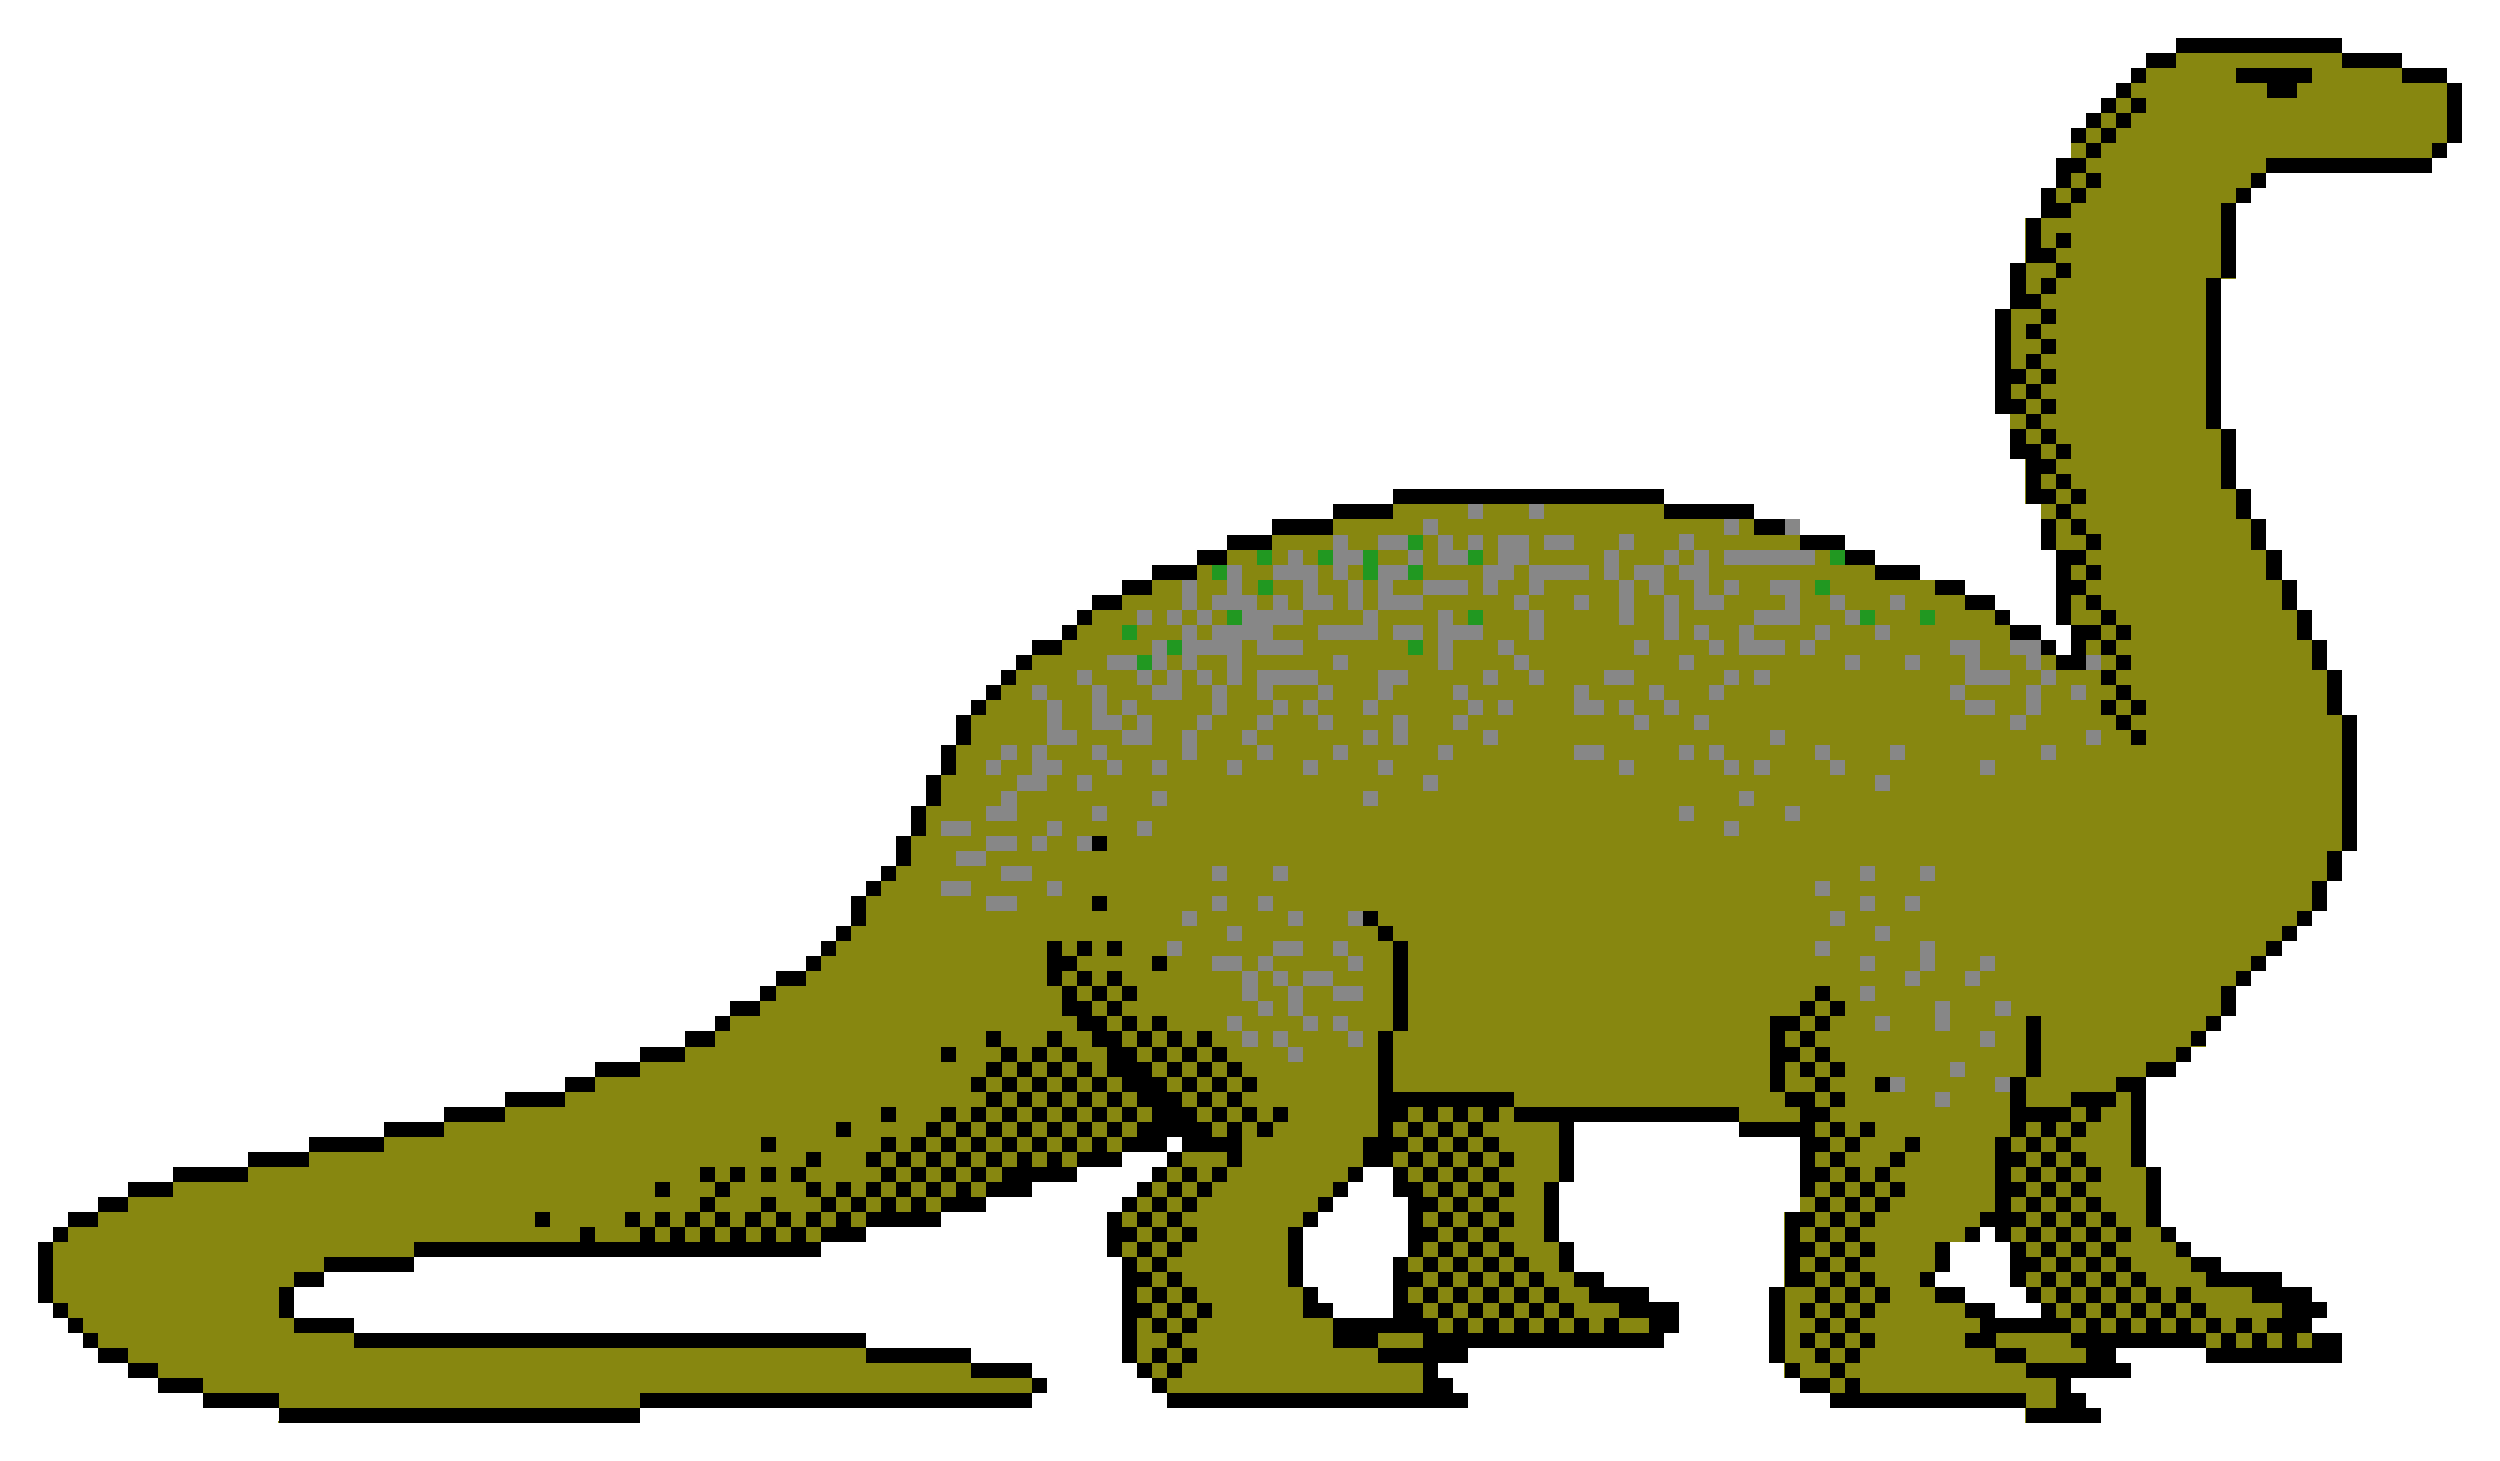 <?xml version="1.0" encoding="UTF-8"?>
<svg width="332" height="194" shape-rendering="crispEdges" version="1.1" viewBox="0 0 87.842 51.329" xmlns="http://www.w3.org/2000/svg">
<g transform="translate(-61.079 -122.84)">
<g transform="matrix(.375 0 0 .375 71.103 65.959)" shape-rendering="crispEdges" stroke-width=".353">
<path d="m-0.625 284.31v-0.706h-7.056v-1.411h-4.233v-1.411h-2.822v-1.411h-2.822v-1.411h-1.411v-1.411h-1.411v-1.411h-1.411v-1.411h-1.411v-5.644h1.411v-1.411h1.411v-1.411h2.822v-1.411h2.822v-1.411h4.233v-1.411h7.056v-1.411h5.644v-1.411h7.056v-1.411h5.644v-1.411h5.644v-1.411h5.644v-1.411h2.822v-1.411h4.233v-1.411h4.233v-1.411h2.822v-1.411h1.411v-1.411h2.822v-1.411h1.411v-1.411h2.822v-1.411h1.411v-1.411h1.411v-1.411h1.411v-2.822h1.411v-1.411h1.411v-1.411h1.411v-2.822h1.411v-2.822h1.411v-2.822h1.411v-2.822h1.411v-2.822h1.411v-1.411h1.411v-1.411h1.411v-1.411h1.411v-1.411h1.411v-1.411h2.822v-1.411h1.411v-1.411h1.411v-1.411h2.822v-1.411h2.822v-1.411h4.233v-1.411h2.822v-1.411h4.233v-1.411h5.644v-1.411h5.644v-1.411h25.4v1.411h8.467v1.411h4.233v1.411h4.233v1.411h2.822v1.411h4.233v1.411h4.233v1.411h2.822v1.411h1.411v1.411h2.822v1.411h1.411v1.411h1.411v-2.822h-1.411v-7.056h-1.411v-4.233h-1.411v-4.233h-1.411v-4.233h-1.411v-9.878h1.411v-4.233h1.411v-4.233h1.411v-2.822h1.411v-2.822h1.411v-2.822h1.411v-1.411h1.411v-1.411h1.411v-1.411h1.411v-1.411h1.411v-1.411h2.822v-1.411h15.522v1.411h5.644v1.411h4.233v1.411h1.411v5.644h-1.411v1.411h-1.411v1.411h-15.522v1.411h-1.411v1.411h-1.411v7.056h-1.411v14.111h1.411v5.644h1.411v2.822h1.411v2.822h1.411v2.822h1.411v2.822h1.411v2.822h1.411v2.822h1.411v4.233h1.411v12.7h-1.411v2.822h-1.411v2.822h-1.411v1.411h-1.411v1.411h-1.411v1.411h-1.411v1.411h-1.411v1.411h-1.411v2.822h-1.411v1.411h-1.411v1.411h-1.411v1.411h-1.411v1.411h-2.822v8.467h1.411v5.644h1.411v1.411h1.411v1.411h2.822v1.411h5.644v1.411h2.822v1.411h1.411v1.411h-1.411v1.411h2.822v2.822h-12.7v-1.411h-8.467v1.411h1.411v1.411h-5.644v1.411h1.411v1.411h1.411v1.411h-7.056v-1.411h-18.344v-1.411h-2.822v-1.411h-1.411v-1.411h-1.411v-7.056h1.411v-7.056h1.411v-7.056h-5.644v-1.411h-15.522v5.644h-1.411v5.644h1.411v2.822h2.822v1.411h4.233v1.411h2.822v2.822h-1.411v1.411h-18.344v1.411h-2.822v1.411h1.411v1.411h1.411v1.411h-28.222v-1.411h-1.411v-1.411h-1.411v-1.411h-1.411v-9.878h-1.411v-4.233h1.411v-1.411h1.411v-1.411h1.411v-1.411h1.411v-1.411h-4.233v1.411h-4.233v1.411h-4.233v1.411h-4.233v1.411h-4.233v1.411h-7.056v1.411h-4.233v1.411h-38.1v1.411h-8.467v1.411h-2.822v2.822h5.644v1.411h47.978v1.411h9.878v1.411h5.644v1.411h1.411v1.411h-1.411v1.411h-36.689v1.411h-33.867zm104.42-11.994v-2.822h1.411v-5.644h-1.411v-2.822h-2.822v1.411h-1.411v1.411h-1.411v1.411h-1.411v1.411h-1.411v5.644h1.411v1.411h1.411v1.411h5.644zm60.678 2.117v-0.706h-1.411v-1.411h-1.411v-4.233h-1.411v-1.411h-1.411v1.411h-2.822v2.822h-1.411v1.411h2.822v1.411h2.822v1.411h4.233zm-80.433-15.522v-0.706h-1.411v1.411h1.411z" fill="#878787"/>
<path d="m-0.625 284.31v-0.706h-7.056v-1.411h-4.233v-1.411h-2.822v-1.411h-2.822v-1.411h-1.411v-1.411h-1.411v-1.411h-1.411v-1.411h-1.411v-5.644h1.411v-1.411h1.411v-1.411h2.822v-1.411h2.822v-1.411h4.233v-1.411h7.056v-1.411h5.644v-1.411h7.056v-1.411h5.644v-1.411h5.644v-1.411h5.644v-1.411h2.822v-1.411h4.233v-1.411h4.233v-1.411h2.822v-1.411h1.411v-1.411h2.822v-1.411h1.411v-1.411h2.822v-1.411h1.411v-1.411h1.411v-1.411h1.411v-2.822h1.411v-1.411h1.411v-1.411h1.411v-2.822h1.411v-2.822h1.411v-2.822h1.411v-2.822h1.411v-2.822h1.411v-1.411h1.411v-1.411h1.411v-1.411h1.411v-1.411h1.411v-1.411h2.822v-1.411h1.411v-1.411h1.411v-1.411h2.822v-1.411h2.822v-1.411h4.233v-1.411h2.822v-1.411h4.233v-1.411h5.644v-1.411h5.644v-1.411h25.4v1.411h8.467v1.411h2.822v1.411h5.644v1.411h2.822v1.411h4.233v1.411h4.233v1.411h2.822v1.411h1.411v1.411h2.822v1.411h1.411v1.411h1.411v-2.822h-1.411v-7.056h-1.411v-4.233h-1.411v-4.233h-1.411v-4.233h-1.411v-9.878h1.411v-4.233h1.411v-4.233h1.411v-2.822h1.411v-2.822h1.411v-2.822h1.411v-1.411h1.411v-1.411h1.411v-1.411h1.411v-1.411h1.411v-1.411h2.822v-1.411h15.522v1.411h5.644v1.411h4.233v1.411h1.411v5.644h-1.411v1.411h-1.411v1.411h-15.522v1.411h-1.411v1.411h-1.411v7.056h-1.411v14.111h1.411v5.644h1.411v2.822h1.411v2.822h1.411v2.822h1.411v2.822h1.411v2.822h1.411v2.822h1.411v4.233h1.411v12.7h-1.411v2.822h-1.411v2.822h-1.411v1.411h-1.411v1.411h-1.411v1.411h-1.411v1.411h-1.411v1.411h-1.411v2.822h-1.411v1.411h-1.411v1.411h-1.411v1.411h-1.411v1.411h-2.822v8.467h1.411v5.644h1.411v1.411h1.411v1.411h2.822v1.411h5.644v1.411h2.822v1.411h1.411v1.411h-1.411v1.411h2.822v2.822h-12.7v-1.411h-8.467v1.411h1.411v1.411h-5.644v1.411h1.411v1.411h1.411v1.411h-7.056v-1.411h-18.344v-1.411h-2.822v-1.411h-1.411v-1.411h-1.411v-7.056h1.411v-7.056h1.411v-7.056h-5.644v-1.411h-15.522v5.644h-1.411v5.644h1.411v2.822h2.822v1.411h4.233v1.411h2.822v2.822h-1.411v1.411h-18.344v1.411h-2.822v1.411h1.411v1.411h1.411v1.411h-28.222v-1.411h-1.411v-1.411h-1.411v-1.411h-1.411v-9.878h-1.411v-4.233h1.411v-1.411h1.411v-1.411h1.411v-1.411h1.411v-1.411h-4.233v1.411h-4.233v1.411h-4.233v1.411h-4.233v1.411h-4.233v1.411h-7.056v1.411h-4.233v1.411h-38.1v1.411h-8.467v1.411h-2.822v2.822h5.644v1.411h47.978v1.411h9.878v1.411h5.644v1.411h1.411v1.411h-1.411v1.411h-36.689v1.411h-33.867zm104.42-11.994v-2.822h1.411v-5.644h-1.411v-2.822h-2.822v1.411h-1.411v1.411h-1.411v1.411h-1.411v1.411h-1.411v5.644h1.411v1.411h1.411v1.411h5.644zm60.678 2.117v-0.706h-1.411v-1.411h-1.411v-4.233h-1.411v-1.411h-1.411v1.411h-2.822v2.822h-1.411v1.411h2.822v1.411h2.822v1.411h4.233zm-80.433-15.522v-0.706h-1.411v1.411h1.411zm71.967-4.233v-0.706h-1.411v1.411h1.411zm-4.233-1.411v-0.706h-1.411v1.411h1.411zm9.878 0v-0.706h-1.411v1.411h1.411zm-4.233-1.411v-0.706h-1.411v1.411h1.411zm-62.089-1.411v-0.706h-1.411v-1.411h-1.411v1.411h1.411v1.411h1.411zm-4.233-1.411v-0.706h-1.411v-1.411h-1.411v1.411h1.411v1.411h1.411zm9.878 0v-0.706h-1.411v-1.411h-1.411v1.411h1.411v1.411h1.411zm59.267 0v-0.706h-1.411v1.411h1.411zm-63.5-1.411v-0.706h-1.411v-2.822h2.822v1.411h2.822v-1.411h-2.822v-1.411h-2.822v1.411h-1.411v-1.411h-1.411v-1.411h2.822v-1.411h-2.822v1.411h-1.411v1.411h-1.411v-1.411h-2.822v1.411h2.822v2.822h1.411v1.411h1.411v-1.411h-1.411v-2.822h1.411v1.411h1.411v2.822h1.411v1.411h1.411zm53.622 0v-0.706h-1.411v1.411h1.411zm5.644-0.706v-1.411h-1.411v2.822h1.411zm5.644-0.706v-0.706h-1.411v1.411h1.411zm-12.7-1.411v-0.706h-1.411v1.411h1.411zm4.233-1.411v-0.706h1.411v-2.822h-1.411v2.822h-1.411v1.411h1.411zm5.644 0v-0.706h1.411v-1.411h-1.411v1.411h-1.411v1.411h1.411zm-57.856-1.411v-0.706h-1.411v-1.411h-1.411v1.411h1.411v1.411h1.411zm47.978 0v-0.706h-1.411v1.411h1.411zm-64.911-1.411v-0.706h-1.411v1.411h1.411zm60.678 0v-0.706h-1.411v1.411h1.411zm-55.033-1.411v-0.706h-1.411v1.411h1.411zm60.678 0v-0.706h-1.411v1.411h1.411zm-64.911-1.411v-0.706h-1.411v1.411h1.411zm9.878 0v-0.706h-1.411v1.411h1.411zm5.644 0v-0.706h-1.411v1.411h1.411zm45.156 0v-0.706h-1.411v1.411h1.411zm-77.611-1.411v-0.706h-2.822v1.411h2.822zm19.756 0v-0.706h-1.411v1.411h1.411zm4.233 0v-0.706h-1.411v1.411h1.411zm56.444 0v-0.706h-1.411v1.411h1.411zm4.233 0v-0.706h-1.411v1.411h1.411zm-88.9-1.411v-0.706h-2.822v1.411h2.822zm8.467 0v-0.706h-1.411v1.411h1.411zm71.967 0v-0.706h-1.411v1.411h1.411zm-74.789-1.411v-0.706h-2.822v1.411h2.822zm18.344 0v-0.706h-1.411v1.411h1.411zm5.644 0v-0.706h-1.411v1.411h1.411zm55.033 0v-0.706h-1.411v1.411h1.411zm5.644 0v-0.706h-1.411v1.411h1.411zm-88.9-1.411v-0.706h2.822v-1.411h-2.822v1.411h-2.822v1.411h2.822zm5.644-1.411v-0.706h1.411v-1.411h-1.411v1.411h-1.411v1.411h1.411zm4.233 0v-0.706h-1.411v1.411h1.411zm-11.289-1.411v-0.706h-2.822v1.411h2.822zm16.933 0v-0.706h-1.411v1.411h1.411zm55.033 0v-0.706h-1.411v1.411h1.411zm-67.733-2.117v-1.411h2.822v-1.411h1.411v-1.411h-1.411v-1.411h2.822v-1.411h-1.411v-2.822h-1.411v-1.411h-1.411v1.411h1.411v4.233h-1.411v2.822h-1.411v1.411h-1.411v1.411h-1.411v1.411h2.822zm8.467 0.706v-0.706h-1.411v1.411h1.411zm55.033 0v-0.706h-1.411v1.411h1.411zm9.878 0v-0.706h-1.411v1.411h1.411zm-59.267-1.411v-0.706h-1.411v1.411h1.411zm19.756 0v-0.706h-1.411v1.411h1.411zm35.278 0v-0.706h-1.411v1.411h1.411zm-62.089-1.411v-0.706h-1.411v1.411h1.411zm32.456 0v-0.706h-1.411v1.411h1.411zm42.333 0v-0.706h-1.411v1.411h1.411zm-83.256-1.411v-0.706h1.411v-1.411h-1.411v1.411h-1.411v1.411h1.411zm11.289 0v-0.706h-1.411v-1.411h-1.411v1.411h1.411v1.411h1.411zm4.233 0v-0.706h-1.411v1.411h1.411zm7.056 0v-0.706h-1.411v1.411h1.411zm7.056 0v-0.706h-1.411v1.411h1.411zm7.056 0v-0.706h-1.411v1.411h1.411zm22.578 0v-0.706h-1.411v1.411h1.411zm9.878 0v-0.706h-1.411v-1.411h-1.411v1.411h1.411v1.411h1.411zm2.822 0v-0.706h-1.411v1.411h1.411zm7.056 0v-0.706h-1.411v-1.411h-1.411v1.411h1.411v1.411h1.411zm14.111 0v-0.706h-1.411v1.411h1.411zm-74.789-2.117v-1.411h1.411v-1.411h1.411v-2.822h1.411v-4.233h1.411v1.411h4.233v-1.411h-2.822v-1.411h2.822v-1.411h2.822v-1.411h-1.411v-2.822h-1.411v-1.411h-1.411v1.411h-1.411v1.411h2.822v2.822h-1.411v-1.411h-1.411v1.411h-1.411v-1.411h-1.411v-2.822h-1.411v2.822h-1.411v1.411h-1.411v-2.822h-1.411v2.822h-1.411v1.411h1.411v4.233h-1.411v-2.822h-1.411v2.822h-1.411v-1.411h-2.822v1.411h2.822v1.411h1.411v1.411h2.822v-2.822h1.411v1.411h1.411v2.822h-1.411v1.411h-1.411v2.822h1.411zm-4.233-6.35v-0.706h1.411v1.411h-1.411zm5.644 0v-0.706h-1.411v-1.411h2.822v2.822h-1.411zm-1.411-4.233v-0.706h-1.411v-1.411h1.411v1.411h1.411v-1.411h2.822v1.411h-2.822v1.411h-1.411zm7.056 11.289v-0.706h-1.411v-1.411h1.411v-1.411h1.411v-1.411h-1.411v-1.411h4.233v1.411h-1.411v1.411h1.411v1.411h1.411v-1.411h-1.411v-1.411h1.411v-1.411h-1.411v-1.411h-5.644v2.822h1.411v1.411h-1.411v1.411h-1.411v1.411h1.411v1.411h1.411zm7.056 0v-0.706h-1.411v1.411h1.411zm9.878 0v-0.706h-1.411v1.411h1.411zm14.111 0v-0.706h-2.822v1.411h2.822zm8.467 0v-0.706h-1.411v1.411h1.411zm19.756 0v-0.706h-1.411v1.411h1.411zm14.111 0v-0.706h-1.411v1.411h1.411zm-84.667-2.117v-1.411h-1.411v-1.411h-1.411v1.411h-1.411v-2.822h-1.411v-1.411h-1.411v1.411h1.411v4.233h2.822v1.411h2.822zm-2.822-0.706v-0.706h1.411v1.411h-1.411zm23.989 1.411v-0.706h-1.411v1.411h1.411zm2.822-0.706v-1.411h-1.411v2.822h1.411zm8.467 0.706v-0.706h-1.411v1.411h1.411zm26.811 0v-0.706h-1.411v1.411h1.411zm29.633 0v-0.706h-1.411v1.411h1.411zm-59.267-1.411v-0.706h1.411v-1.411h-1.411v-1.411h-1.411v1.411h1.411v1.411h-1.411v1.411h1.411zm16.933 0v-0.706h-1.411v-1.411h-1.411v1.411h1.411v1.411h1.411zm5.644 0v-0.706h-1.411v1.411h1.411zm29.633 0v-0.706h1.411v-2.822h1.411v-1.411h-1.411v-2.822h-2.822v1.411h1.411v1.411h1.411v1.411h-1.411v2.822h-1.411v1.411h1.411zm-60.678-1.411v-0.706h1.411v-1.411h1.411v-1.411h-2.822v2.822h-1.411v1.411h1.411zm12.7 0v-0.706h-1.411v1.411h1.411zm8.467 0v-0.706h-1.411v-1.411h-1.411v2.822h2.822zm7.056 0v-0.706h-1.411v-1.411h-1.411v1.411h1.411v1.411h1.411zm29.633 0v-0.706h-2.822v-1.411h4.233v-1.411h-2.822v-2.822h-2.822v1.411h1.411v2.822h-1.411v1.411h1.411v1.411h2.822zm-25.4-1.411v-0.706h1.411v-1.411h-1.411v1.411h-1.411v1.411h1.411zm33.867 0v-0.706h-1.411v1.411h1.411zm-55.033-1.411v-0.706h-1.411v1.411h1.411zm4.233 0v-0.706h-1.411v-1.411h-1.411v-1.411h-1.411v1.411h1.411v1.411h1.411v1.411h1.411zm8.467 0v-0.706h-2.822v1.411h2.822zm12.7 0v-0.706h-1.411v1.411h1.411zm-39.511-1.411v-0.706h-1.411v1.411h1.411zm9.878-0.706v-1.411h2.822v-1.411h-2.822v-1.411h-1.411v5.644h1.411zm22.578 0.706v-0.706h-1.411v1.411h1.411zm15.522 0v-0.706h-1.411v1.411h1.411zm5.644 0v-0.706h-1.411v1.411h1.411zm16.933 0v-0.706h-1.411v1.411h1.411zm-42.333-1.411v-0.706h-1.411v1.411h1.411zm7.056 0v-0.706h-1.411v-1.411h-1.411v1.411h1.411v1.411h1.411zm5.644 0v-0.706h-2.822v-1.411h4.233v-4.233h-2.822v1.411h1.411v1.411h-2.822v1.411h-1.411v2.822h4.233zm2.822 0v-0.706h1.411v-1.411h-1.411v1.411h-1.411v1.411h1.411zm-40.922-2.117v-1.411h4.233v-1.411h4.233v-1.411h-4.233v1.411h-2.822v-1.411h1.411v-1.411h1.411v-1.411h-1.411v-1.411h-2.822v1.411h2.822v1.411h-2.822v4.233h-1.411v-2.822h-1.411v-1.411h1.411v-1.411h-1.411v-1.411h-1.411v4.233h1.411v2.822h1.411v1.411h-4.233v1.411h5.644zm4.233 0.706v-0.706h-2.822v1.411h2.822zm11.289-0.706v-1.411h-1.411v-1.411h1.411v-1.411h4.233v-1.411h-5.644v-2.822h-2.822v2.822h-1.411v2.822h1.411v-1.411h1.411v-1.411h1.411v2.822h-1.411v1.411h1.411v2.822h1.411zm12.7-0.706v-2.117h-1.411v-2.822h1.411v1.411h1.411v2.822h2.822v-1.411h1.411v-1.411h-1.411v1.411h-1.411v-4.233h-1.411v-1.411h-1.411v1.411h-1.411v1.411h-2.822v1.411h-1.411v-2.822h1.411v-1.411h-1.411v1.411h-1.411v2.822h1.411v4.233h1.411v-4.233h1.411v1.411h1.411v4.233h1.411zm0-5.644v-0.706h1.411v1.411h-1.411zm19.756 7.056v-0.706h-1.411v1.411h1.411zm-69.144-1.411v-0.706h-1.411v1.411h1.411zm66.322 0v-0.706h-1.411v-1.411h-1.411v1.411h1.411v1.411h1.411zm-25.4-1.411v-0.706h-1.411v1.411h1.411zm29.633 0v-0.706h-1.411v1.411h1.411zm-40.922-4.233v-0.706h1.411v-1.411h-1.411v1.411h-1.411v-1.411h-1.411v-1.411h-1.411v1.411h1.411v2.822h2.822zm32.456 0v-0.706h-8.467v1.411h8.467zm-22.578-1.411v-0.706h-2.822v1.411h2.822zm15.522-1.411v-0.706h-1.411v1.411h1.411zm-23.989-1.411v-0.706h-1.411v1.411h1.411zm5.644 0v-0.706h-1.411v1.411h1.411z" fill="#878710"/>
<path d="m-0.625 284.31v-0.706h-7.056v-1.411h-4.233v-1.411h-2.822v-1.411h-2.822v-1.411h-1.411v-1.411h-1.411v-1.411h-1.411v-1.411h-1.411v-5.644h1.411v-1.411h1.411v-1.411h2.822v-1.411h2.822v-1.411h4.233v-1.411h7.056v-1.411h5.644v-1.411h7.056v-1.411h5.644v-1.411h5.644v-1.411h5.644v-1.411h2.822v-1.411h4.233v-1.411h4.233v-1.411h2.822v-1.411h1.411v-1.411h2.822v-1.411h1.411v-1.411h2.822v-1.411h1.411v-1.411h1.411v-1.411h1.411v-2.822h1.411v-1.411h1.411v-1.411h1.411v-2.822h1.411v-2.822h1.411v-2.822h1.411v-2.822h1.411v-2.822h1.411v-1.411h1.411v-1.411h1.411v-1.411h1.411v-1.411h1.411v-1.411h2.822v-1.411h1.411v-1.411h1.411v-1.411h2.822v-1.411h2.822v-1.411h4.233v-1.411h2.822v-1.411h4.233v-1.411h5.644v-1.411h5.644v-1.411h25.4v1.411h8.467v1.411h2.822v1.411h-2.822v-1.411h-8.467v-1.411h-25.4v1.411h-5.644v1.411h-5.644v2.822h-1.411v-1.411h-2.822v2.822h-1.411v-1.411h-1.411v1.411h-4.233v1.411h-2.822v1.411h-2.822v1.411h-1.411v1.411h-1.411v1.411h-2.822v1.411h-1.411v1.411h-1.411v1.411h-1.411v1.411h-1.411v2.822h-1.411v2.822h-1.411v2.822h-1.411v2.822h-1.411v2.822h-1.411v1.411h-1.411v1.411h-1.411v2.822h-1.411v1.411h-1.411v1.411h-1.411v1.411h-1.411v1.411h-2.822v1.411h-1.411v1.411h-2.822v1.411h-1.411v1.411h-2.822v1.411h-4.233v1.411h-4.233v1.411h-2.822v1.411h-5.644v1.411h-5.644v1.411h-5.644v1.411h-7.056v1.411h-5.644v1.411h-7.056v1.411h-4.233v1.411h-2.822v1.411h-2.822v1.411h-1.411v5.644h1.411v1.411h1.411v1.411h1.411v1.411h2.822v1.411h2.822v1.411h4.233v1.411h7.056v1.411h33.867v-1.411h36.689v-1.411h-5.644v-1.411h-9.878v-1.411h-47.978v-1.411h-5.644v-1.411h-1.411v-2.822h1.411v-1.411h2.822v-1.411h8.467v-1.411h15.522v-1.411h1.411v1.411h4.233v-1.411h-1.411v-1.411h1.411v1.411h1.411v-1.411h1.411v1.411h1.411v-1.411h1.411v-1.411h1.411v-1.411h-1.411v-1.411h1.411v1.411h1.411v-1.411h1.411v1.411h-1.411v1.411h-1.411v1.411h1.411v1.411h1.411v-1.411h1.411v-1.411h1.411v1.411h1.411v1.411h1.411v-1.411h1.411v-1.411h-1.411v-1.411h-1.411v-1.411h1.411v-1.411h1.411v1.411h-1.411v1.411h1.411v1.411h1.411v-1.411h1.411v1.411h1.411v-1.411h1.411v-1.411h-1.411v-1.411h1.411v-1.411h1.411v1.411h1.411v-1.411h1.411v-1.411h1.411v-1.411h1.411v1.411h1.411v-1.411h1.411v-1.411h-1.411v-1.411h1.411v-1.411h1.411v-1.411h-1.411v-1.411h1.411v1.411h1.411v1.411h1.411v-1.411h1.411v-1.411h1.411v1.411h1.411v1.411h1.411v1.411h1.411v-2.822h-1.411v-1.411h-1.411v-1.411h-1.411v-2.822h-1.411v-4.233h1.411v1.411h1.411v-1.411h1.411v1.411h-1.411v1.411h1.411v1.411h1.411v-1.411h1.411v1.411h1.411v1.411h-1.411v1.411h1.411v1.411h1.411v-1.411h1.411v1.411h1.411v1.411h1.411v-1.411h1.411v1.411h1.411v1.411h1.411v1.411h1.411v1.411h-1.411v1.411h1.411v1.411h1.411v-1.411h1.411v1.411h-1.411v1.411h-1.411v-1.411h-1.411v4.233h-1.411v1.411h-1.411v1.411h-1.411v1.411h-1.411v1.411h1.411v1.411h-1.411v1.411h-1.411v1.411h1.411v1.411h1.411v1.411h1.411v1.411h-1.411v1.411h-1.411v1.411h1.411v1.411h-1.411v1.411h-1.411v1.411h23.989v-2.822h-4.233v-1.411h-4.233v-2.822h-2.822v-2.822h-1.411v-5.644h1.411v-1.411h1.411v-1.411h1.411v-1.411h1.411v-1.411h1.411v-2.822h1.411v-9.878h1.411v-8.467h-1.411v-1.411h-1.411v-1.411h1.411v1.411h1.411v1.411h1.411v8.467h-1.411v5.644h11.289v1.411h21.167v1.411h5.644v-1.411h-1.411v-1.411h-1.411v-7.056h2.822v-1.411h1.411v-1.411h1.411v1.411h1.411v1.411h-1.411v1.411h-1.411v1.411h1.411v1.411h1.411v1.411h-1.411v1.411h1.411v1.411h-1.411v1.411h1.411v1.411h1.411v-1.411h1.411v1.411h-1.411v1.411h-1.411v1.411h1.411v1.411h1.411v-1.411h1.411v-1.411h1.411v-1.411h1.411v1.411h-1.411v1.411h-1.411v1.411h1.411v1.411h-1.411v1.411h-1.411v1.411h-1.411v1.411h1.411v1.411h-1.411v1.411h1.411v1.411h1.411v1.411h-1.411v1.411h-1.411v1.411h1.411v1.411h-1.411v1.411h-1.411v1.411h1.411v1.411h15.522v1.411h2.822v-2.822h-2.822v-1.411h-2.822v-1.411h-2.822v-1.411h1.411v-1.411h-1.411v-1.411h-2.822v-1.411h-1.411v-1.411h1.411v-2.822h1.411v2.822h-1.411v1.411h2.822v1.411h2.822v1.411h4.233v-1.411h-1.411v-1.411h-1.411v-4.233h-1.411v-1.411h-1.411v1.411h-1.411v-1.411h1.411v-1.411h1.411v-7.056h1.411v-5.644h1.411v-5.644h1.411v5.644h-1.411v2.822h4.233v-1.411h4.233v-1.411h2.822v-1.411h2.822v-1.411h1.411v-1.411h1.411v-1.411h1.411v-2.822h1.411v-1.411h1.411v-1.411h1.411v-1.411h1.411v-1.411h1.411v-1.411h1.411v-2.822h1.411v-2.822h1.411v-12.7h-1.411v-4.233h-1.411v-2.822h-1.411v-2.822h-1.411v-2.822h-1.411v-2.822h-1.411v-2.822h-1.411v-2.822h-1.411v-5.644h-1.411v-14.111h1.411v-7.056h1.411v-1.411h1.411v-1.411h1.411v-1.411h15.522v-1.411h1.411v-5.644h-4.233v-1.411h-5.644v-1.411h-15.522v1.411h-2.822v1.411h-1.411v1.411h1.411v1.411h-1.411v1.411h-1.411v1.411h-1.411v1.411h-1.411v1.411h1.411v1.411h-1.411v1.411h-1.411v1.411h-2.822v2.822h1.411v-1.411h1.411v1.411h-1.411v1.411h1.411v1.411h-1.411v1.411h-1.411v1.411h1.411v1.411h-1.411v1.411h1.411v1.411h-1.411v1.411h1.411v1.411h-1.411v1.411h1.411v1.411h-1.411v1.411h1.411v1.411h1.411v1.411h-1.411v1.411h1.411v1.411h1.411v1.411h-1.411v1.411h1.411v1.411h1.411v1.411h-1.411v1.411h1.411v1.411h-1.411v1.411h1.411v1.411h1.411v1.411h1.411v1.411h-1.411v1.411h1.411v1.411h-1.411v1.411h1.411v1.411h1.411v1.411h-1.411v1.411h1.411v1.411h-1.411v-1.411h-1.411v-1.411h-1.411v-1.411h1.411v-1.411h-1.411v-1.411h1.411v-1.411h-1.411v-1.411h-1.411v2.822h-2.822v-1.411h-1.411v-1.411h-2.822v-1.411h-1.411v-1.411h-2.822v-1.411h-2.822v-1.411h2.822v1.411h2.822v1.411h1.411v1.411h2.822v1.411h1.411v1.411h1.411v-2.822h-1.411v-7.056h-1.411v-2.822h1.411v-1.411h-2.822v-4.233h-1.411v-2.822h1.411v-1.411h-2.822v-9.878h1.411v-4.233h1.411v-4.233h1.411v-2.822h1.411v-2.822h2.822v-1.411h-1.411v-1.411h1.411v-1.411h1.411v-1.411h1.411v-1.411h1.411v-1.411h1.411v-1.411h2.822v-1.411h15.522v1.411h5.644v1.411h4.233v1.411h1.411v5.644h-1.411v1.411h-1.411v1.411h-15.522v1.411h-1.411v1.411h-1.411v7.056h-1.411v14.111h1.411v5.644h1.411v2.822h1.411v2.822h1.411v2.822h1.411v2.822h1.411v2.822h1.411v2.822h1.411v4.233h1.411v12.7h-1.411v2.822h-1.411v2.822h-1.411v1.411h-1.411v1.411h-1.411v1.411h-1.411v1.411h-1.411v1.411h-1.411v2.822h-1.411v1.411h-1.411v1.411h-1.411v1.411h-1.411v1.411h-2.822v8.467h1.411v5.644h1.411v1.411h1.411v1.411h2.822v1.411h5.644v1.411h2.822v1.411h1.411v1.411h-1.411v1.411h2.822v2.822h-12.7v-1.411h-8.467v1.411h1.411v1.411h-5.644v1.411h1.411v1.411h1.411v1.411h-7.056v-1.411h-18.344v-1.411h-2.822v-1.411h-1.411v-1.411h-1.411v-7.056h1.411v-7.056h2.822v-1.411h-1.411v-5.644h-5.644v-1.411h-15.522v5.644h-1.411v5.644h1.411v2.822h2.822v1.411h4.233v1.411h2.822v2.822h-1.411v1.411h-18.344v1.411h-2.822v1.411h1.411v1.411h1.411v1.411h-28.222v-1.411h-1.411v-1.411h-1.411v-1.411h-1.411v-9.878h-1.411v-4.233h1.411v-1.411h1.411v-1.411h1.411v-1.411h1.411v-1.411h-4.233v1.411h-4.233v1.411h-4.233v1.411h-4.233v1.411h-4.233v1.411h-7.056v1.411h-4.233v1.411h-38.1v1.411h-8.467v1.411h-2.822v2.822h5.644v1.411h47.978v1.411h9.878v1.411h5.644v1.411h1.411v1.411h-1.411v1.411h-36.689v1.411h-33.867zm146.76-2.822v-0.706h-1.411v-1.411h1.411v-1.411h1.411v-1.411h-1.411v-1.411h1.411v-1.411h1.411v-1.411h-1.411v-1.411h-1.411v-1.411h1.411v-1.411h-1.411v-1.411h1.411v-1.411h1.411v-1.411h1.411v-1.411h-1.411v1.411h-1.411v-1.411h-1.411v-1.411h-1.411v-1.411h1.411v-1.411h-1.411v-1.411h-1.411v1.411h1.411v1.411h-1.411v1.411h1.411v1.411h-1.411v1.411h1.411v1.411h-1.411v1.411h-1.411v1.411h1.411v1.411h-1.411v1.411h1.411v1.411h-2.822v7.056h1.411v1.411h2.822v1.411h1.411zm-2.822-2.822v-0.706h-1.411v-1.411h1.411v-1.411h-1.411v-1.411h1.411v-1.411h1.411v-1.411h-1.411v-1.411h1.411v-1.411h-1.411v-1.411h1.411v-1.411h1.411v-1.411h-1.411v-1.411h1.411v1.411h1.411v1.411h-1.411v1.411h-1.411v1.411h1.411v1.411h-1.411v1.411h1.411v1.411h1.411v1.411h-1.411v1.411h-1.411v1.411h1.411v1.411h-1.411v1.411h-1.411zm1.411-1.411v-0.706h-1.411v1.411h1.411zm0-2.822v-0.706h1.411v-1.411h-1.411v1.411h-1.411v1.411h1.411zm-62.089 5.644v-0.706h1.411v-1.411h-1.411v-1.411h1.411v-1.411h1.411v-1.411h-1.411v-1.411h-1.411v-1.411h-1.411v-1.411h1.411v-1.411h1.411v-1.411h-1.411v-1.411h1.411v-1.411h1.411v-1.411h1.411v-1.411h1.411v-1.411h-4.233v-1.411h-1.411v1.411h1.411v1.411h-1.411v1.411h-1.411v1.411h-1.411v1.411h-1.411v1.411h1.411v1.411h-1.411v1.411h1.411v1.411h1.411v1.411h-1.411v1.411h1.411v1.411h-1.411v4.233h1.411v1.411h1.411zm-1.411-1.411v-0.706h1.411v1.411h-1.411zm0-2.822v-0.706h1.411v-1.411h-1.411v-1.411h1.411v1.411h1.411v1.411h-1.411v1.411h-1.411zm-1.411-7.056v-0.706h1.411v-1.411h-1.411v-1.411h1.411v-1.411h1.411v-1.411h1.411v-1.411h1.411v1.411h-1.411v1.411h-1.411v1.411h-1.411v1.411h1.411v1.411h-1.411v1.411h-1.411zm88.9 9.878v-0.706h-1.411v-1.411h1.411v-1.411h1.411v1.411h1.411v-1.411h1.411v1.411h1.411v-1.411h1.411v1.411h1.411v-1.411h1.411v1.411h1.411v1.411h1.411v-1.411h1.411v1.411h1.411v-1.411h1.411v1.411h1.411v-1.411h-1.411v-1.411h1.411v-1.411h-2.822v-1.411h-4.233v-1.411h-1.411v-1.411h-1.411v-1.411h-1.411v-1.411h-1.411v-5.644h-1.411v-7.056h-1.411v1.411h-1.411v1.411h-1.411v-1.411h-1.411v1.411h-1.411v1.411h-1.411v-1.411h-1.411v1.411h-1.411v1.411h1.411v1.411h-1.411v1.411h1.411v1.411h-1.411v1.411h1.411v1.411h-1.411v1.411h1.411v1.411h1.411v1.411h-1.411v1.411h1.411v1.411h1.411v1.411h1.411v1.411h-7.056v1.411h2.822v1.411h5.644zm11.289-2.822v-0.706h-1.411v-1.411h-1.411v1.411h-1.411v-1.411h-1.411v1.411h-1.411v-1.411h-1.411v1.411h-1.411v-1.411h-1.411v1.411h-1.411v-1.411h-1.411v-1.411h-1.411v-1.411h1.411v-1.411h-1.411v-1.411h-1.411v-1.411h1.411v-1.411h-1.411v-1.411h1.411v-1.411h-1.411v-1.411h1.411v-1.411h-1.411v-1.411h1.411v1.411h1.411v-1.411h1.411v-1.411h1.411v1.411h-1.411v1.411h1.411v1.411h1.411v1.411h-1.411v1.411h1.411v1.411h1.411v1.411h1.411v1.411h-1.411v1.411h1.411v1.411h1.411v1.411h1.411v1.411h1.411v-1.411h1.411v1.411h1.411v1.411h1.411v1.411h-1.411zm-11.289-2.822v-0.706h1.411v1.411h1.411v-1.411h1.411v1.411h1.411v-1.411h-1.411v-1.411h-1.411v-1.411h-1.411v-1.411h1.411v-1.411h-1.411v-1.411h-1.411v-1.411h-1.411v-1.411h1.411v-1.411h-1.411v-1.411h-1.411v1.411h-1.411v1.411h1.411v1.411h-1.411v1.411h1.411v1.411h-1.411v1.411h1.411v1.411h1.411v1.411h-1.411v1.411h1.411v1.411h1.411zm-1.411-1.411v-0.706h1.411v-1.411h-1.411v-1.411h-1.411v-1.411h1.411v-1.411h-1.411v-1.411h1.411v1.411h1.411v1.411h1.411v1.411h-1.411v1.411h1.411v1.411h1.411v1.411h-1.411v-1.411h-1.411v1.411h-1.411zm1.411-4.233v-0.706h-1.411v1.411h1.411zm-2.822-5.644v-0.706h1.411v1.411h-1.411zm16.933 14.111v-0.706h1.411v1.411h-1.411zm-76.2 1.411v-0.706h-4.233v1.411h4.233zm83.256 0v-0.706h-1.411v1.411h1.411zm-80.433-1.411v-0.706h1.411v1.411h1.411v-1.411h1.411v1.411h1.411v-1.411h1.411v1.411h1.411v-1.411h1.411v1.411h1.411v-1.411h1.411v1.411h1.411v-1.411h1.411v1.411h2.822v-1.411h-2.822v-1.411h-2.822v-1.411h-1.411v-1.411h-1.411v-2.822h-1.411v-5.644h1.411v-5.644h-4.233v-1.411h-1.411v1.411h-1.411v-1.411h-1.411v1.411h-1.411v-1.411h-1.411v1.411h-1.411v-1.411h-1.411v1.411h-1.411v1.411h1.411v1.411h-1.411v1.411h-2.822v1.411h-1.411v1.411h-1.411v1.411h-1.411v1.411h-1.411v5.644h1.411v1.411h1.411v1.411h5.644v-5.644h1.411v1.411h1.411v1.411h-1.411v1.411h1.411v1.411h1.411v1.411h1.411zm-1.411-1.411v-0.706h-1.411v-1.411h1.411v-1.411h-1.411v-1.411h-1.411v-5.644h-1.411v-2.822h1.411v-1.411h1.411v-1.411h-1.411v-1.411h1.411v1.411h1.411v-1.411h1.411v1.411h1.411v-1.411h1.411v1.411h1.411v1.411h1.411v1.411h-1.411v1.411h1.411v1.411h-1.411v1.411h1.411v1.411h-1.411v1.411h1.411v1.411h1.411v1.411h1.411v1.411h1.411v1.411h1.411v1.411h-1.411v-1.411h-1.411v1.411h-1.411v-1.411h-1.411v1.411h-1.411v-1.411h-1.411v1.411h-1.411v-1.411h-1.411v1.411h-1.411zm1.411-1.411v-0.706h1.411v1.411h1.411v-1.411h1.411v1.411h1.411v-1.411h1.411v1.411h1.411v-1.411h-1.411v-1.411h-1.411v-1.411h-1.411v-1.411h-1.411v-1.411h1.411v-1.411h-1.411v-1.411h1.411v-1.411h-1.411v-1.411h1.411v-1.411h-1.411v-1.411h-1.411v1.411h-1.411v-1.411h-1.411v1.411h-1.411v1.411h-1.411v1.411h1.411v1.411h1.411v1.411h-1.411v1.411h1.411v1.411h-1.411v1.411h1.411v1.411h1.411v1.411h-1.411v1.411h1.411zm1.411-1.411v-0.706h-1.411v-1.411h-1.411v-1.411h1.411v-1.411h-1.411v-1.411h1.411v-1.411h-1.411v-1.411h-1.411v-1.411h1.411v-1.411h1.411v1.411h1.411v-1.411h1.411v1.411h-1.411v1.411h1.411v1.411h-1.411v1.411h1.411v1.411h-1.411v1.411h1.411v1.411h1.411v1.411h1.411v1.411h-1.411v-1.411h-1.411v1.411h-1.411zm1.411-1.411v-0.706h-1.411v-1.411h-1.411v1.411h1.411v1.411h1.411zm-1.411-4.233v-0.706h-1.411v1.411h1.411zm0-2.822v-0.706h-1.411v-1.411h-1.411v1.411h1.411v1.411h1.411zm-74.789 4.233v-0.706h-1.411v1.411h1.411zm2.822 0v-0.706h1.411v1.411h1.411v-1.411h-1.411v-1.411h-1.411v1.411h-1.411v1.411h1.411zm5.644 0v-0.706h1.411v1.411h1.411v-1.411h-1.411v-1.411h-1.411v1.411h-1.411v1.411h1.411zm5.644 0v-0.706h1.411v-1.411h1.411v1.411h1.411v-1.411h1.411v-1.411h1.411v1.411h1.411v-1.411h1.411v1.411h1.411v-1.411h1.411v-1.411h1.411v1.411h1.411v-1.411h1.411v-1.411h1.411v-1.411h1.411v1.411h1.411v-1.411h1.411v1.411h1.411v-1.411h1.411v-1.411h1.411v1.411h1.411v-1.411h1.411v-1.411h1.411v-1.411h-1.411v-1.411h-1.411v-1.411h-1.411v1.411h-1.411v-1.411h-1.411v-1.411h-1.411v-1.411h-1.411v1.411h-1.411v1.411h-1.411v-1.411h-1.411v1.411h-1.411v1.411h1.411v1.411h-1.411v1.411h-1.411v1.411h-1.411v-1.411h-1.411v1.411h-1.411v1.411h-1.411v1.411h-1.411v-1.411h-1.411v1.411h1.411v1.411h-1.411v1.411h-1.411v1.411h-1.411v-1.411h-1.411v1.411h-1.411v1.411h-1.411v1.411h1.411zm7.056-4.233v-0.706h1.411v-1.411h1.411v-1.411h1.411v-1.411h1.411v1.411h1.411v-1.411h1.411v-1.411h1.411v-1.411h1.411v-1.411h-1.411v-1.411h1.411v1.411h1.411v-1.411h1.411v-1.411h1.411v1.411h1.411v1.411h1.411v1.411h1.411v-1.411h1.411v1.411h1.411v1.411h-1.411v1.411h-1.411v-1.411h-1.411v1.411h-1.411v1.411h-1.411v-1.411h-1.411v1.411h-1.411v-1.411h-1.411v1.411h-1.411v1.411h-1.411v1.411h-1.411v-1.411h-1.411v1.411h-1.411v1.411h-1.411v-1.411h-1.411v1.411h-1.411zm4.233-1.411v-0.706h1.411v-1.411h-1.411v1.411h-1.411v1.411h1.411zm4.233-1.411v-0.706h1.411v-1.411h1.411v-1.411h1.411v1.411h1.411v-1.411h1.411v1.411h1.411v-1.411h1.411v-1.411h-1.411v-1.411h-1.411v-1.411h-1.411v1.411h-1.411v1.411h-1.411v1.411h-1.411v1.411h-1.411v1.411h-1.411v1.411h1.411zm4.233-4.233v-0.706h1.411v-1.411h1.411v1.411h1.411v1.411h-1.411v-1.411h-1.411v1.411h-1.411zm8.467 0v-0.706h-1.411v1.411h1.411zm9.878 1.411v-0.706h1.411v-1.411h-1.411v-1.411h1.411v-1.411h-1.411v-1.411h-1.411v-1.411h-1.411v1.411h-1.411v-1.411h-1.411v-1.411h-1.411v1.411h-1.411v-1.411h-1.411v-1.411h-1.411v-1.411h1.411v-1.411h-1.411v1.411h-1.411v-1.411h-1.411v-1.411h-1.411v1.411h1.411v1.411h1.411v1.411h1.411v1.411h1.411v1.411h1.411v1.411h1.411v1.411h1.411v1.411h1.411v1.411h1.411v1.411h1.411v1.411h1.411zm-1.411-1.411v-0.706h-1.411v-1.411h-1.411v-1.411h-1.411v-1.411h-1.411v-1.411h1.411v1.411h1.411v1.411h1.411v-1.411h1.411v1.411h1.411v1.411h-1.411v1.411h1.411v1.411h-1.411zm0-2.822v-0.706h-1.411v1.411h1.411zm57.856 1.411v-0.706h-1.411v-1.411h1.411v-1.411h-1.411v-1.411h-1.411v-1.411h1.411v-1.411h1.411v-1.411h-1.411v1.411h-1.411v1.411h-1.411v1.411h1.411v1.411h-1.411v2.822h2.822v1.411h1.411zm-2.822-2.822v-0.706h1.411v1.411h-1.411zm31.044-33.867v-0.706h-1.411v1.411h1.411zm-1.411-7.056v-0.706h-1.411v-1.411h-1.411v-1.411h-1.411v2.822h2.822v1.411h1.411zm-2.822-5.644v-0.706h-1.411v1.411h1.411zm0-2.822v-0.706h-1.411v-1.411h-1.411v2.822h2.822zm-1.411-4.233v-0.706h-1.411v-1.411h-1.411v1.411h1.411v1.411h1.411zm-1.411-4.233v-0.706h-1.411v-1.411h-1.411v1.411h1.411v1.411h1.411zm-1.411-4.233v-0.706h-1.411v-1.411h1.411v-1.411h-1.411v-1.411h1.411v-1.411h-1.411v-1.411h1.411v-1.411h-2.822v5.644h1.411v1.411h-1.411v1.411h1.411v1.411h1.411zm0-11.289v-0.706h1.411v-1.411h-2.822v2.822h1.411zm2.822-8.467v-0.706h1.411v-1.411h-1.411v1.411h-1.411v1.411h1.411zm2.822-5.644v-0.706h1.411v-1.411h1.411v-1.411h-1.411v1.411h-1.411v1.411h-1.411v1.411h1.411zm-146.76 101.6v-0.706h1.411v1.411h-1.411zm11.289-2.822v-0.706h1.411v1.411h-1.411zm9.878-1.411v-0.706h1.411v1.411h-1.411zm0-2.822v-0.706h1.411v1.411h-1.411zm7.056-1.411v-0.706h1.411v1.411h-1.411zm4.233-1.411v-0.706h1.411v1.411h-1.411zm93.133-2.822v-0.706h1.411v1.411h-1.411zm-87.489-2.822v-0.706h1.411v1.411h-1.411zm19.756-8.467v-0.706h1.411v1.411h-1.411zm-4.233-1.411v-0.706h1.411v1.411h-1.411zm-1.411-4.233v-0.706h1.411v1.411h-1.411zm0-5.644v-0.706h1.411v1.411h-1.411zm4.233-16.933v-0.706h1.411v1.411h-1.411zm2.822-1.411v-0.706h1.411v1.411h-1.411zm22.578 0v-0.706h1.411v1.411h-1.411zm-26.811-1.411v-0.706h1.411v1.411h-1.411zm9.878-1.411v-0.706h1.411v1.411h-1.411zm22.578 0v-0.706h1.411v1.411h-1.411zm36.689 0v-0.706h1.411v1.411h-1.411zm5.644 0v-0.706h1.411v1.411h-1.411zm-62.089-2.822v-0.706h1.411v1.411h-1.411zm52.211 0v-0.706h1.411v1.411h-1.411zm-42.333-2.117v-1.411h1.411v2.822h-1.411zm4.233 0.706v-0.706h1.411v1.411h-1.411zm43.744 0v-0.706h-4.233v-1.411h-2.822v-1.411h4.233v1.411h2.822v1.411h4.233v1.411h-4.233zm-52.211-1.411v-0.706h1.411v1.411h-1.411zm14.111 0v-0.706h1.411v1.411h-1.411zm-5.644-1.411v-0.706h1.411v1.411h-1.411zm80.433-42.333v-0.706h-2.822v-1.411h7.056v1.411h-1.411v1.411h-2.822z" fill="#219821"/>
<path d="m-0.625 284.31v-0.706h-7.056v-1.411h-4.233v-1.411h-2.822v-1.411h-2.822v-1.411h-1.411v-1.411h-1.411v-1.411h-1.411v-1.411h-1.411v-5.644h1.411v-1.411h1.411v-1.411h2.822v-1.411h2.822v-1.411h4.233v-1.411h7.056v-1.411h5.644v-1.411h7.056v-1.411h5.644v-1.411h5.644v-1.411h5.644v-1.411h2.822v-1.411h4.233v-1.411h4.233v-1.411h2.822v-1.411h1.411v-1.411h2.822v-1.411h1.411v-1.411h2.822v-1.411h1.411v-1.411h1.411v-1.411h1.411v-2.822h1.411v-1.411h1.411v-1.411h1.411v-2.822h1.411v-2.822h1.411v-2.822h1.411v-2.822h1.411v-2.822h1.411v-1.411h1.411v-1.411h1.411v-1.411h1.411v-1.411h1.411v-1.411h2.822v-1.411h1.411v-1.411h1.411v-1.411h2.822v-1.411h2.822v-1.411h4.233v-1.411h2.822v-1.411h4.233v-1.411h5.644v-1.411h5.644v-1.411h25.4v1.411h8.467v1.411h2.822v1.411h-2.822v-1.411h-8.467v-1.411h-25.4v1.411h-5.644v1.411h-5.644v1.411h-4.233v1.411h-2.822v1.411h-4.233v1.411h-2.822v1.411h-2.822v1.411h-1.411v1.411h-1.411v1.411h-2.822v1.411h-1.411v1.411h-1.411v1.411h-1.411v1.411h-1.411v2.822h-1.411v2.822h-1.411v2.822h-1.411v2.822h-1.411v2.822h-1.411v1.411h-1.411v1.411h-1.411v2.822h-1.411v1.411h-1.411v1.411h-1.411v1.411h-1.411v1.411h-2.822v1.411h-1.411v1.411h-2.822v1.411h-1.411v1.411h-2.822v1.411h-4.233v1.411h-4.233v1.411h-2.822v1.411h-5.644v1.411h-5.644v1.411h-5.644v1.411h-7.056v1.411h-5.644v1.411h-7.056v1.411h-4.233v1.411h-2.822v1.411h-2.822v1.411h-1.411v5.644h1.411v1.411h1.411v1.411h1.411v1.411h2.822v1.411h2.822v1.411h4.233v1.411h7.056v1.411h33.867v-1.411h36.689v-1.411h-5.644v-1.411h-9.878v-1.411h-47.978v-1.411h-5.644v-1.411h-1.411v-2.822h1.411v-1.411h2.822v-1.411h8.467v-1.411h15.522v-1.411h1.411v1.411h4.233v-1.411h-1.411v-1.411h1.411v1.411h1.411v-1.411h1.411v1.411h1.411v-1.411h1.411v-1.411h1.411v-1.411h-1.411v-1.411h1.411v1.411h1.411v-1.411h1.411v1.411h-1.411v1.411h-1.411v1.411h1.411v1.411h1.411v-1.411h1.411v-1.411h1.411v1.411h1.411v1.411h1.411v-1.411h1.411v-1.411h-1.411v-1.411h-1.411v-1.411h1.411v-1.411h1.411v1.411h-1.411v1.411h1.411v1.411h1.411v-1.411h1.411v1.411h1.411v-1.411h1.411v-1.411h-1.411v-1.411h1.411v-1.411h1.411v1.411h1.411v-1.411h1.411v-1.411h1.411v-1.411h1.411v1.411h1.411v-1.411h1.411v-1.411h-1.411v-1.411h1.411v-1.411h1.411v-1.411h-1.411v-1.411h1.411v1.411h1.411v1.411h1.411v-1.411h1.411v-1.411h1.411v1.411h1.411v1.411h1.411v1.411h1.411v-2.822h-1.411v-1.411h-1.411v-1.411h-1.411v-2.822h-1.411v-4.233h1.411v1.411h1.411v-1.411h1.411v1.411h-1.411v1.411h1.411v1.411h1.411v-1.411h1.411v1.411h1.411v1.411h-1.411v1.411h1.411v1.411h1.411v-1.411h1.411v1.411h1.411v1.411h1.411v-1.411h1.411v1.411h1.411v1.411h1.411v1.411h1.411v1.411h-1.411v1.411h1.411v1.411h1.411v-1.411h1.411v1.411h-1.411v1.411h-1.411v-1.411h-1.411v4.233h-1.411v1.411h-1.411v1.411h-1.411v1.411h-1.411v1.411h1.411v1.411h-1.411v1.411h-1.411v1.411h1.411v1.411h1.411v1.411h1.411v1.411h-1.411v1.411h-1.411v1.411h1.411v1.411h-1.411v1.411h-1.411v1.411h23.989v-2.822h-4.233v-1.411h-4.233v-2.822h-2.822v-2.822h-1.411v-5.644h1.411v-1.411h1.411v-1.411h1.411v-1.411h1.411v-1.411h1.411v-2.822h1.411v-9.878h1.411v-8.467h-1.411v-1.411h-1.411v-1.411h1.411v1.411h1.411v1.411h1.411v8.467h-1.411v5.644h11.289v1.411h21.167v1.411h5.644v-1.411h-1.411v-1.411h-1.411v-7.056h2.822v-1.411h1.411v-1.411h1.411v1.411h1.411v1.411h-1.411v1.411h-1.411v1.411h1.411v1.411h1.411v1.411h-1.411v1.411h1.411v1.411h-1.411v1.411h1.411v1.411h1.411v-1.411h1.411v1.411h-1.411v1.411h-1.411v1.411h1.411v1.411h1.411v-1.411h1.411v-1.411h1.411v-1.411h1.411v1.411h-1.411v1.411h-1.411v1.411h1.411v1.411h-1.411v1.411h-1.411v1.411h-1.411v1.411h1.411v1.411h-1.411v1.411h1.411v1.411h1.411v1.411h-1.411v1.411h-1.411v1.411h1.411v1.411h-1.411v1.411h-1.411v1.411h1.411v1.411h15.522v1.411h2.822v-2.822h-2.822v-1.411h-2.822v-1.411h-2.822v-1.411h1.411v-1.411h-1.411v-1.411h-2.822v-1.411h-1.411v-1.411h1.411v-2.822h1.411v2.822h-1.411v1.411h2.822v1.411h2.822v1.411h4.233v-1.411h-1.411v-1.411h-1.411v-4.233h-1.411v-1.411h-1.411v1.411h-1.411v-1.411h1.411v-1.411h1.411v-7.056h1.411v-5.644h1.411v-5.644h1.411v5.644h-1.411v2.822h4.233v-1.411h4.233v-1.411h2.822v-1.411h2.822v-1.411h1.411v-1.411h1.411v-1.411h1.411v-2.822h1.411v-1.411h1.411v-1.411h1.411v-1.411h1.411v-1.411h1.411v-1.411h1.411v-2.822h1.411v-2.822h1.411v-12.7h-1.411v-4.233h-1.411v-2.822h-1.411v-2.822h-1.411v-2.822h-1.411v-2.822h-1.411v-2.822h-1.411v-2.822h-1.411v-5.644h-1.411v-14.111h1.411v-7.056h1.411v-1.411h1.411v-1.411h1.411v-1.411h15.522v-1.411h1.411v-5.644h-4.233v-1.411h-5.644v-1.411h-15.522v1.411h-2.822v1.411h-1.411v1.411h1.411v1.411h-1.411v1.411h-1.411v1.411h-1.411v1.411h-1.411v1.411h1.411v1.411h-1.411v1.411h-1.411v1.411h-2.822v2.822h1.411v-1.411h1.411v1.411h-1.411v1.411h1.411v1.411h-1.411v1.411h-1.411v1.411h1.411v1.411h-1.411v1.411h1.411v1.411h-1.411v1.411h1.411v1.411h-1.411v1.411h1.411v1.411h-1.411v1.411h1.411v1.411h1.411v1.411h-1.411v1.411h1.411v1.411h1.411v1.411h-1.411v1.411h1.411v1.411h1.411v1.411h-1.411v1.411h1.411v1.411h-1.411v1.411h1.411v1.411h1.411v1.411h1.411v1.411h-1.411v1.411h1.411v1.411h-1.411v1.411h1.411v1.411h1.411v1.411h-1.411v1.411h1.411v1.411h-1.411v-1.411h-1.411v-1.411h-1.411v-1.411h1.411v-1.411h-1.411v-1.411h1.411v-1.411h-1.411v-1.411h-1.411v2.822h-2.822v-1.411h-1.411v-1.411h-2.822v-1.411h-1.411v-1.411h-2.822v-1.411h-2.822v-1.411h2.822v1.411h2.822v1.411h1.411v1.411h2.822v1.411h1.411v1.411h1.411v-2.822h-1.411v-7.056h-1.411v-2.822h1.411v-1.411h-2.822v-4.233h-1.411v-2.822h1.411v-1.411h-2.822v-9.878h1.411v-4.233h1.411v-4.233h1.411v-2.822h1.411v-2.822h2.822v-1.411h-1.411v-1.411h1.411v-1.411h1.411v-1.411h1.411v-1.411h1.411v-1.411h1.411v-1.411h2.822v-1.411h15.522v1.411h5.644v1.411h4.233v1.411h1.411v5.644h-1.411v1.411h-1.411v1.411h-15.522v1.411h-1.411v1.411h-1.411v7.056h-1.411v14.111h1.411v5.644h1.411v2.822h1.411v2.822h1.411v2.822h1.411v2.822h1.411v2.822h1.411v2.822h1.411v4.233h1.411v12.7h-1.411v2.822h-1.411v2.822h-1.411v1.411h-1.411v1.411h-1.411v1.411h-1.411v1.411h-1.411v1.411h-1.411v2.822h-1.411v1.411h-1.411v1.411h-1.411v1.411h-1.411v1.411h-2.822v8.467h1.411v5.644h1.411v1.411h1.411v1.411h2.822v1.411h5.644v1.411h2.822v1.411h1.411v1.411h-1.411v1.411h2.822v2.822h-12.7v-1.411h-8.467v1.411h1.411v1.411h-5.644v1.411h1.411v1.411h1.411v1.411h-7.056v-1.411h-18.344v-1.411h-2.822v-1.411h-1.411v-1.411h-1.411v-7.056h1.411v-7.056h2.822v-1.411h-1.411v-5.644h-5.644v-1.411h-15.522v5.644h-1.411v5.644h1.411v2.822h2.822v1.411h4.233v1.411h2.822v2.822h-1.411v1.411h-18.344v1.411h-2.822v1.411h1.411v1.411h1.411v1.411h-28.222v-1.411h-1.411v-1.411h-1.411v-1.411h-1.411v-9.878h-1.411v-4.233h1.411v-1.411h1.411v-1.411h1.411v-1.411h1.411v-1.411h-4.233v1.411h-4.233v1.411h-4.233v1.411h-4.233v1.411h-4.233v1.411h-7.056v1.411h-4.233v1.411h-38.1v1.411h-8.467v1.411h-2.822v2.822h5.644v1.411h47.978v1.411h9.878v1.411h5.644v1.411h1.411v1.411h-1.411v1.411h-36.689v1.411h-33.867zm146.76-2.822v-0.706h-1.411v-1.411h1.411v-1.411h1.411v-1.411h-1.411v-1.411h1.411v-1.411h1.411v-1.411h-1.411v-1.411h-1.411v-1.411h1.411v-1.411h-1.411v-1.411h1.411v-1.411h1.411v-1.411h1.411v-1.411h-1.411v1.411h-1.411v-1.411h-1.411v-1.411h-1.411v-1.411h1.411v-1.411h-1.411v-1.411h-1.411v1.411h1.411v1.411h-1.411v1.411h1.411v1.411h-1.411v1.411h1.411v1.411h-1.411v1.411h-1.411v1.411h1.411v1.411h-1.411v1.411h1.411v1.411h-2.822v7.056h1.411v1.411h2.822v1.411h1.411zm-2.822-2.822v-0.706h-1.411v-1.411h1.411v-1.411h-1.411v-1.411h1.411v-1.411h1.411v-1.411h-1.411v-1.411h1.411v-1.411h-1.411v-1.411h1.411v-1.411h1.411v-1.411h-1.411v-1.411h1.411v1.411h1.411v1.411h-1.411v1.411h-1.411v1.411h1.411v1.411h-1.411v1.411h1.411v1.411h1.411v1.411h-1.411v1.411h-1.411v1.411h1.411v1.411h-1.411v1.411h-1.411zm1.411-1.411v-0.706h-1.411v1.411h1.411zm0-2.822v-0.706h1.411v-1.411h-1.411v1.411h-1.411v1.411h1.411zm-62.089 5.644v-0.706h1.411v-1.411h-1.411v-1.411h1.411v-1.411h1.411v-1.411h-1.411v-1.411h-1.411v-1.411h-1.411v-1.411h1.411v-1.411h1.411v-1.411h-1.411v-1.411h1.411v-1.411h1.411v-1.411h1.411v-1.411h1.411v-1.411h-4.233v-1.411h-1.411v1.411h1.411v1.411h-1.411v1.411h-1.411v1.411h-1.411v1.411h-1.411v1.411h1.411v1.411h-1.411v1.411h1.411v1.411h1.411v1.411h-1.411v1.411h1.411v1.411h-1.411v4.233h1.411v1.411h1.411zm-1.411-1.411v-0.706h1.411v1.411h-1.411zm0-2.822v-0.706h1.411v-1.411h-1.411v-1.411h1.411v1.411h1.411v1.411h-1.411v1.411h-1.411zm-1.411-7.056v-0.706h1.411v-1.411h-1.411v-1.411h1.411v-1.411h1.411v-1.411h1.411v-1.411h1.411v1.411h-1.411v1.411h-1.411v1.411h-1.411v1.411h1.411v1.411h-1.411v1.411h-1.411zm88.9 9.878v-0.706h-1.411v-1.411h1.411v-1.411h1.411v1.411h1.411v-1.411h1.411v1.411h1.411v-1.411h1.411v1.411h1.411v-1.411h1.411v1.411h1.411v1.411h1.411v-1.411h1.411v1.411h1.411v-1.411h1.411v1.411h1.411v-1.411h-1.411v-1.411h1.411v-1.411h-2.822v-1.411h-4.233v-1.411h-1.411v-1.411h-1.411v-1.411h-1.411v-1.411h-1.411v-5.644h-1.411v-7.056h-1.411v1.411h-1.411v1.411h-1.411v-1.411h-1.411v1.411h-1.411v1.411h-1.411v-1.411h-1.411v1.411h-1.411v1.411h1.411v1.411h-1.411v1.411h1.411v1.411h-1.411v1.411h1.411v1.411h-1.411v1.411h1.411v1.411h1.411v1.411h-1.411v1.411h1.411v1.411h1.411v1.411h1.411v1.411h-7.056v1.411h2.822v1.411h5.644zm11.289-2.822v-0.706h-1.411v-1.411h-1.411v1.411h-1.411v-1.411h-1.411v1.411h-1.411v-1.411h-1.411v1.411h-1.411v-1.411h-1.411v1.411h-1.411v-1.411h-1.411v-1.411h-1.411v-1.411h1.411v-1.411h-1.411v-1.411h-1.411v-1.411h1.411v-1.411h-1.411v-1.411h1.411v-1.411h-1.411v-1.411h1.411v-1.411h-1.411v-1.411h1.411v1.411h1.411v-1.411h1.411v-1.411h1.411v1.411h-1.411v1.411h1.411v1.411h1.411v1.411h-1.411v1.411h1.411v1.411h1.411v1.411h1.411v1.411h-1.411v1.411h1.411v1.411h1.411v1.411h1.411v1.411h1.411v-1.411h1.411v1.411h1.411v1.411h1.411v1.411h-1.411zm-11.289-2.822v-0.706h1.411v1.411h1.411v-1.411h1.411v1.411h1.411v-1.411h-1.411v-1.411h-1.411v-1.411h-1.411v-1.411h1.411v-1.411h-1.411v-1.411h-1.411v-1.411h-1.411v-1.411h1.411v-1.411h-1.411v-1.411h-1.411v1.411h-1.411v1.411h1.411v1.411h-1.411v1.411h1.411v1.411h-1.411v1.411h1.411v1.411h1.411v1.411h-1.411v1.411h1.411v1.411h1.411zm-1.411-1.411v-0.706h1.411v-1.411h-1.411v-1.411h-1.411v-1.411h1.411v-1.411h-1.411v-1.411h1.411v1.411h1.411v1.411h1.411v1.411h-1.411v1.411h1.411v1.411h1.411v1.411h-1.411v-1.411h-1.411v1.411h-1.411zm1.411-4.233v-0.706h-1.411v1.411h1.411zm-2.822-5.644v-0.706h1.411v1.411h-1.411zm16.933 14.111v-0.706h1.411v1.411h-1.411zm-76.2 1.411v-0.706h-4.233v1.411h4.233zm83.256 0v-0.706h-1.411v1.411h1.411zm-80.433-1.411v-0.706h1.411v1.411h1.411v-1.411h1.411v1.411h1.411v-1.411h1.411v1.411h1.411v-1.411h1.411v1.411h1.411v-1.411h1.411v1.411h1.411v-1.411h1.411v1.411h2.822v-1.411h-2.822v-1.411h-2.822v-1.411h-1.411v-1.411h-1.411v-2.822h-1.411v-5.644h1.411v-5.644h-4.233v-1.411h-1.411v1.411h-1.411v-1.411h-1.411v1.411h-1.411v-1.411h-1.411v1.411h-1.411v-1.411h-1.411v1.411h-1.411v1.411h1.411v1.411h-1.411v1.411h-2.822v1.411h-1.411v1.411h-1.411v1.411h-1.411v1.411h-1.411v5.644h1.411v1.411h1.411v1.411h5.644v-5.644h1.411v1.411h1.411v1.411h-1.411v1.411h1.411v1.411h1.411v1.411h1.411zm-1.411-1.411v-0.706h-1.411v-1.411h1.411v-1.411h-1.411v-1.411h-1.411v-5.644h-1.411v-2.822h1.411v-1.411h1.411v-1.411h-1.411v-1.411h1.411v1.411h1.411v-1.411h1.411v1.411h1.411v-1.411h1.411v1.411h1.411v1.411h1.411v1.411h-1.411v1.411h1.411v1.411h-1.411v1.411h1.411v1.411h-1.411v1.411h1.411v1.411h1.411v1.411h1.411v1.411h1.411v1.411h1.411v1.411h-1.411v-1.411h-1.411v1.411h-1.411v-1.411h-1.411v1.411h-1.411v-1.411h-1.411v1.411h-1.411v-1.411h-1.411v1.411h-1.411zm1.411-1.411v-0.706h1.411v1.411h1.411v-1.411h1.411v1.411h1.411v-1.411h1.411v1.411h1.411v-1.411h-1.411v-1.411h-1.411v-1.411h-1.411v-1.411h-1.411v-1.411h1.411v-1.411h-1.411v-1.411h1.411v-1.411h-1.411v-1.411h1.411v-1.411h-1.411v-1.411h-1.411v1.411h-1.411v-1.411h-1.411v1.411h-1.411v1.411h-1.411v1.411h1.411v1.411h1.411v1.411h-1.411v1.411h1.411v1.411h-1.411v1.411h1.411v1.411h1.411v1.411h-1.411v1.411h1.411zm1.411-1.411v-0.706h-1.411v-1.411h-1.411v-1.411h1.411v-1.411h-1.411v-1.411h1.411v-1.411h-1.411v-1.411h-1.411v-1.411h1.411v-1.411h1.411v1.411h1.411v-1.411h1.411v1.411h-1.411v1.411h1.411v1.411h-1.411v1.411h1.411v1.411h-1.411v1.411h1.411v1.411h1.411v1.411h1.411v1.411h-1.411v-1.411h-1.411v1.411h-1.411zm1.411-1.411v-0.706h-1.411v-1.411h-1.411v1.411h1.411v1.411h1.411zm-1.411-4.233v-0.706h-1.411v1.411h1.411zm0-2.822v-0.706h-1.411v-1.411h-1.411v1.411h1.411v1.411h1.411zm-74.789 4.233v-0.706h-1.411v1.411h1.411zm2.822 0v-0.706h1.411v1.411h1.411v-1.411h-1.411v-1.411h-1.411v1.411h-1.411v1.411h1.411zm5.644 0v-0.706h1.411v1.411h1.411v-1.411h-1.411v-1.411h-1.411v1.411h-1.411v1.411h1.411zm5.644 0v-0.706h1.411v-1.411h1.411v1.411h1.411v-1.411h1.411v-1.411h1.411v1.411h1.411v-1.411h1.411v1.411h1.411v-1.411h1.411v-1.411h1.411v1.411h1.411v-1.411h1.411v-1.411h1.411v-1.411h1.411v1.411h1.411v-1.411h1.411v1.411h1.411v-1.411h1.411v-1.411h1.411v1.411h1.411v-1.411h1.411v-1.411h1.411v-1.411h-1.411v-1.411h-1.411v-1.411h-1.411v1.411h-1.411v-1.411h-1.411v-1.411h-1.411v-1.411h-1.411v1.411h-1.411v1.411h-1.411v-1.411h-1.411v1.411h-1.411v1.411h1.411v1.411h-1.411v1.411h-1.411v1.411h-1.411v-1.411h-1.411v1.411h-1.411v1.411h-1.411v1.411h-1.411v-1.411h-1.411v1.411h1.411v1.411h-1.411v1.411h-1.411v1.411h-1.411v-1.411h-1.411v1.411h-1.411v1.411h-1.411v1.411h1.411zm7.056-4.233v-0.706h1.411v-1.411h1.411v-1.411h1.411v-1.411h1.411v1.411h1.411v-1.411h1.411v-1.411h1.411v-1.411h1.411v-1.411h-1.411v-1.411h1.411v1.411h1.411v-1.411h1.411v-1.411h1.411v1.411h1.411v1.411h1.411v1.411h1.411v-1.411h1.411v1.411h1.411v1.411h-1.411v1.411h-1.411v-1.411h-1.411v1.411h-1.411v1.411h-1.411v-1.411h-1.411v1.411h-1.411v-1.411h-1.411v1.411h-1.411v1.411h-1.411v1.411h-1.411v-1.411h-1.411v1.411h-1.411v1.411h-1.411v-1.411h-1.411v1.411h-1.411zm4.233-1.411v-0.706h1.411v-1.411h-1.411v1.411h-1.411v1.411h1.411zm4.233-1.411v-0.706h1.411v-1.411h1.411v-1.411h1.411v1.411h1.411v-1.411h1.411v1.411h1.411v-1.411h1.411v-1.411h-1.411v-1.411h-1.411v-1.411h-1.411v1.411h-1.411v1.411h-1.411v1.411h-1.411v1.411h-1.411v1.411h-1.411v1.411h1.411zm4.233-4.233v-0.706h1.411v-1.411h1.411v1.411h1.411v1.411h-1.411v-1.411h-1.411v1.411h-1.411zm8.467 0v-0.706h-1.411v1.411h1.411zm9.878 1.411v-0.706h1.411v-1.411h-1.411v-1.411h1.411v-1.411h-1.411v-1.411h-1.411v-1.411h-1.411v1.411h-1.411v-1.411h-1.411v-1.411h-1.411v1.411h-1.411v-1.411h-1.411v-1.411h-1.411v-1.411h1.411v-1.411h-1.411v1.411h-1.411v-1.411h-1.411v-1.411h-1.411v1.411h1.411v1.411h1.411v1.411h1.411v1.411h1.411v1.411h1.411v1.411h1.411v1.411h1.411v1.411h1.411v1.411h1.411v1.411h1.411v1.411h1.411zm-1.411-1.411v-0.706h-1.411v-1.411h-1.411v-1.411h-1.411v-1.411h-1.411v-1.411h1.411v1.411h1.411v1.411h1.411v-1.411h1.411v1.411h1.411v1.411h-1.411v1.411h1.411v1.411h-1.411zm0-2.822v-0.706h-1.411v1.411h1.411zm57.856 1.411v-0.706h-1.411v-1.411h1.411v-1.411h-1.411v-1.411h-1.411v-1.411h1.411v-1.411h1.411v-1.411h-1.411v1.411h-1.411v1.411h-1.411v1.411h1.411v1.411h-1.411v2.822h2.822v1.411h1.411zm-2.822-2.822v-0.706h1.411v1.411h-1.411zm31.044-33.867v-0.706h-1.411v1.411h1.411zm-1.411-7.056v-0.706h-1.411v-1.411h-1.411v-1.411h-1.411v2.822h2.822v1.411h1.411zm-2.822-5.644v-0.706h-1.411v1.411h1.411zm0-2.822v-0.706h-1.411v-1.411h-1.411v2.822h2.822zm-1.411-4.233v-0.706h-1.411v-1.411h-1.411v1.411h1.411v1.411h1.411zm-1.411-4.233v-0.706h-1.411v-1.411h-1.411v1.411h1.411v1.411h1.411zm-1.411-4.233v-0.706h-1.411v-1.411h1.411v-1.411h-1.411v-1.411h1.411v-1.411h-1.411v-1.411h1.411v-1.411h-2.822v5.644h1.411v1.411h-1.411v1.411h1.411v1.411h1.411zm0-11.289v-0.706h1.411v-1.411h-2.822v2.822h1.411zm2.822-8.467v-0.706h1.411v-1.411h-1.411v1.411h-1.411v1.411h1.411zm2.822-5.644v-0.706h1.411v-1.411h1.411v-1.411h-1.411v1.411h-1.411v1.411h-1.411v1.411h1.411zm-146.76 101.6v-0.706h1.411v1.411h-1.411zm11.289-2.822v-0.706h1.411v1.411h-1.411zm9.878-1.411v-0.706h1.411v1.411h-1.411zm0-2.822v-0.706h1.411v1.411h-1.411zm7.056-1.411v-0.706h1.411v1.411h-1.411zm4.233-1.411v-0.706h1.411v1.411h-1.411zm93.133-2.822v-0.706h1.411v1.411h-1.411zm-87.489-2.822v-0.706h1.411v1.411h-1.411zm19.756-8.467v-0.706h1.411v1.411h-1.411zm-4.233-1.411v-0.706h1.411v1.411h-1.411zm-1.411-4.233v-0.706h1.411v1.411h-1.411zm0-5.644v-0.706h1.411v1.411h-1.411zm73.378-25.4v-0.706h-2.822v-1.411h-4.233v-1.411h4.233v1.411h2.822v1.411h4.233v1.411h-4.233zm36.689-45.156v-0.706h-2.822v-1.411h7.056v1.411h-1.411v1.411h-2.822z"/>
</g>
</g>
</svg>
